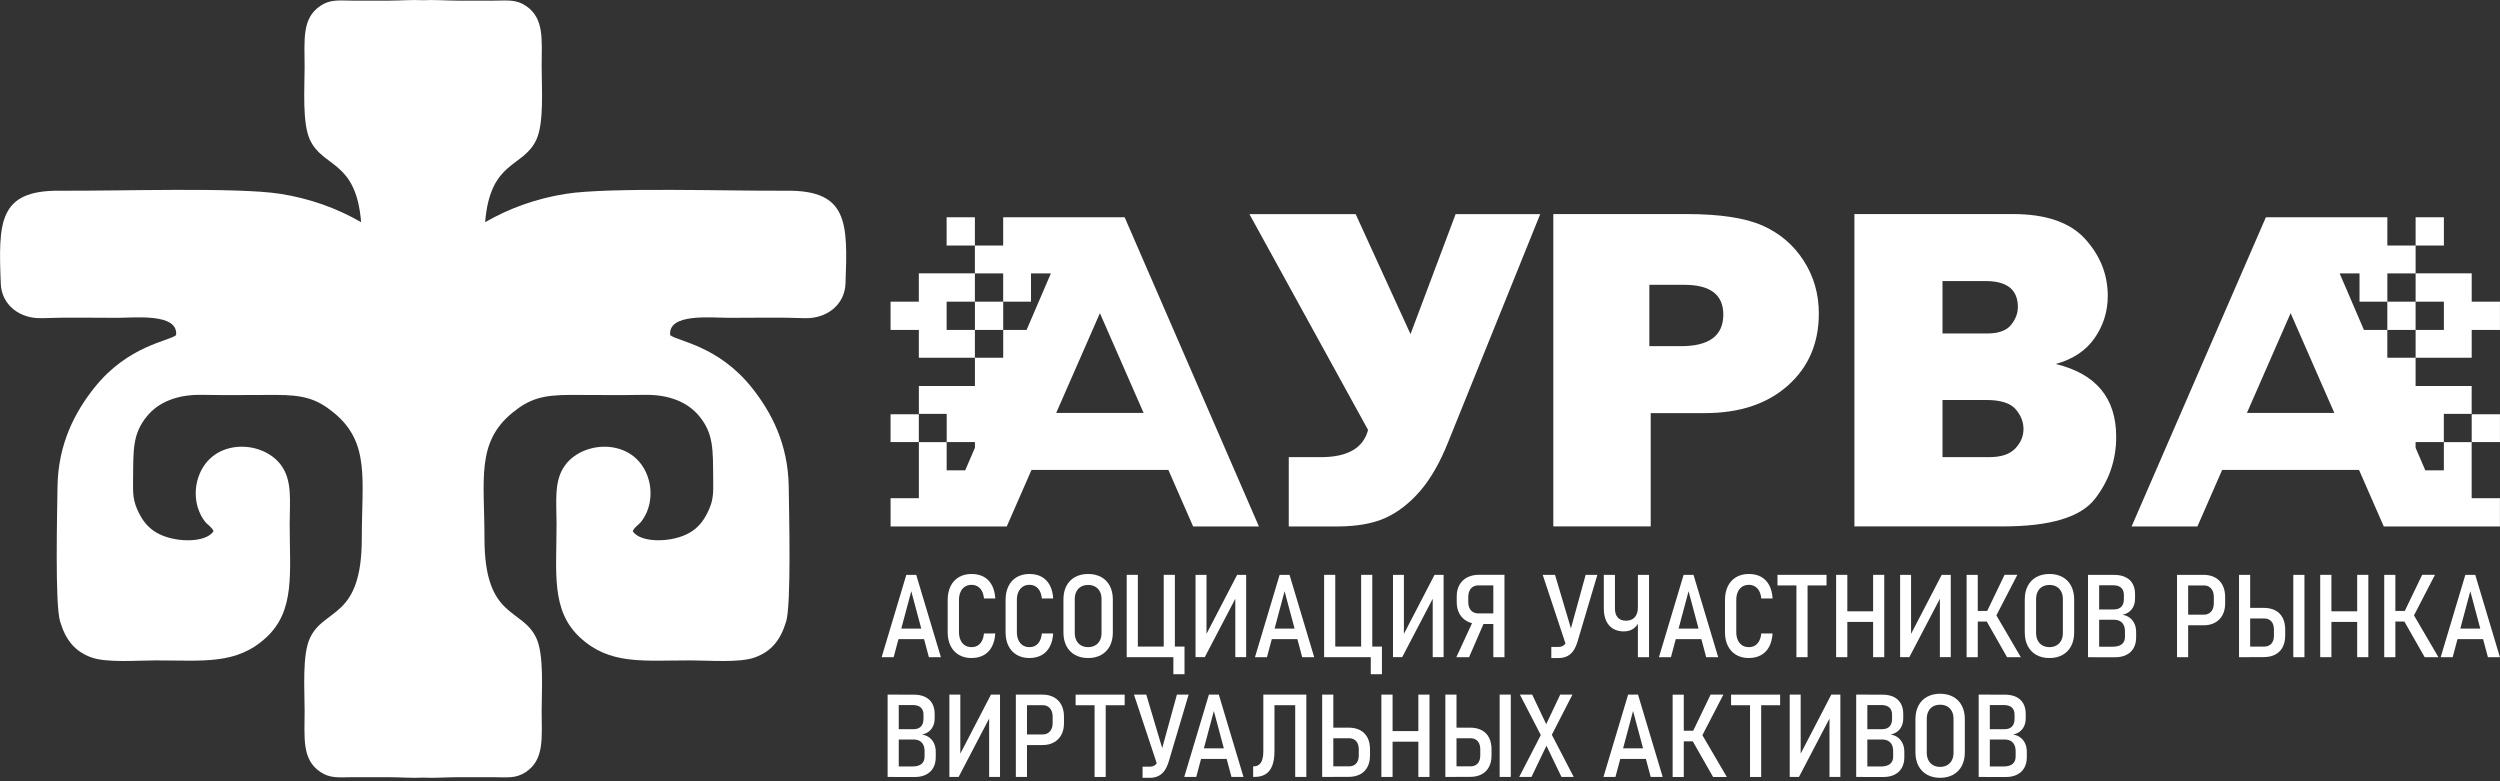 <?xml version="1.0" encoding="UTF-8"?> <svg xmlns="http://www.w3.org/2000/svg" width="627" height="196" viewBox="0 0 627 196" fill="none"><rect x="0" y="0" width="627" height="196" fill="#333333" stroke="none"/><g clip-path="url(#clip0_1863_11176)"><path fill-rule="evenodd" clip-rule="evenodd" d="M168.071 84.047C169.895 85.599 180.124 86.632 188.576 97.245C193.354 103.247 197.676 111.235 197.812 122.104C197.892 128.411 198.477 151.542 197.164 155.872C195.763 160.514 193.49 163.363 189.336 164.876C185.487 166.276 177.867 165.628 173.233 165.628C161.187 165.628 152.92 166.797 145.452 159.865C138.177 153.118 139.578 143.778 139.586 131.412C139.586 125.634 138.841 120.527 141.803 116.582C146.693 110.059 159.987 109.85 162.78 120.647C163.412 123.097 163.236 125.938 162.316 128.195C161.916 129.179 161.428 130.036 160.811 130.836C160.155 131.676 159.171 132.117 158.69 133.213C160.571 136.239 168.615 136.167 173.017 133.573C175.05 132.373 176.362 130.756 177.443 128.579C178.94 125.554 178.916 123.929 178.868 120.023C178.788 112.884 179.044 108.818 175.346 104.344C172.505 100.91 167.895 98.917 161.644 99.029C155.513 99.141 149.238 99.046 143.091 99.046C136.216 99.046 132.862 99.966 128.556 103.48C119.384 110.971 121.505 120.183 121.505 135.022C121.505 155.439 130.99 152.318 134.535 160.081C136.464 164.307 135.848 172.935 135.848 178.218C135.848 185.077 136.584 190.471 131.886 193.617C129.429 195.266 127.3 194.953 123.962 194.921C120.865 194.897 117.784 194.913 114.686 194.921C111.765 194.929 108.795 195.178 106.122 195.026C103.441 195.178 100.472 194.929 97.558 194.921C94.461 194.913 91.379 194.897 88.282 194.921C84.945 194.945 82.816 195.258 80.358 193.617C75.66 190.471 76.397 185.077 76.397 178.218C76.397 172.927 75.772 164.307 77.709 160.081C81.255 152.318 90.731 155.447 90.739 135.022C90.739 120.183 92.86 110.971 83.688 103.48C79.382 99.966 76.028 99.046 69.153 99.046C63.006 99.046 56.731 99.141 50.601 99.029C44.35 98.917 39.74 100.91 36.898 104.344C33.193 108.818 33.457 112.884 33.377 120.023C33.329 123.929 33.305 125.554 34.801 128.579C35.882 130.756 37.194 132.373 39.227 133.573C43.63 136.167 51.673 136.247 53.554 133.213C53.082 132.125 52.089 131.676 51.433 130.836C50.809 130.036 50.329 129.179 49.928 128.195C49.008 125.938 48.832 123.097 49.464 120.647C52.258 109.85 65.544 110.051 70.434 116.582C73.395 120.527 72.643 125.634 72.651 131.412C72.659 143.778 74.059 153.118 66.784 159.865C59.317 166.789 51.057 165.62 39.003 165.628C34.369 165.628 26.758 166.276 22.9 164.876C18.746 163.363 16.481 160.514 15.072 155.872C13.76 151.542 14.344 128.419 14.424 122.104C14.568 111.235 18.882 103.247 23.66 97.245C32.112 86.632 42.333 85.599 44.166 84.047C44.726 78.5 33.993 79.701 29.431 79.709C23.164 79.725 16.841 79.549 10.59 79.797C5.004 80.021 0.402 76.523 0.194 71.129C-0.407 55.722 -0.407 47.71 14.944 47.83C29.327 47.942 59.437 46.902 70.314 48.614C77.733 49.783 84.576 52.248 90.571 55.73C89.299 40.058 80.975 42.163 77.709 35C75.78 30.774 76.397 22.146 76.397 16.864C76.397 10.005 75.66 4.61 80.358 1.465C82.816 -0.184 84.945 0.128 88.282 0.16C91.379 0.184 94.461 0.168 97.558 0.16C100.48 0.152 103.449 -0.096 106.122 0.056C108.803 -0.096 111.773 0.152 114.686 0.16C117.784 0.168 120.865 0.184 123.962 0.16C127.3 0.136 129.429 -0.176 131.886 1.465C136.584 4.61 135.848 10.005 135.848 16.864C135.848 22.154 136.472 30.774 134.535 35C131.262 42.163 122.938 40.058 121.673 55.73C127.676 52.248 134.511 49.783 141.931 48.614C152.808 46.902 182.909 47.942 197.3 47.83C212.651 47.71 212.643 55.722 212.051 71.129C211.843 76.523 207.241 80.021 201.654 79.797C195.403 79.549 189.072 79.725 182.813 79.709C178.251 79.701 167.518 78.5 168.079 84.047H168.071Z" fill="white"></path><path d="M282.059 54.497H251.597V61.588H244.505V54.497H237.414V61.588H244.505V68.567H251.597V75.659H258.576V68.567H263.562L257.471 82.742H251.605V75.651H244.513V82.742H251.605V89.721H244.513V96.812H230.451V103.792H237.43V110.883H230.451V124.945H223.36V132.037H252.493L258.696 117.862H293.032L299.234 132.037H315.738L282.067 54.505L282.059 54.497ZM230.443 89.721H244.505V82.742H237.414V75.651H244.505V68.559H230.443V75.651H223.352V82.742H230.443V89.721ZM264.891 103.568L275.856 78.54L286.821 103.568H264.891ZM230.443 110.875V103.896H223.352V110.875H230.443ZM244.505 112.316L242.072 117.966H237.422V110.875H244.513V112.316H244.505Z" fill="white"></path><path d="M343.103 107.817L313.354 53.697H339.998L353.756 83.798L365.073 53.697H386.291L363.232 110.795C361.175 115.965 358.806 120.095 356.149 123.168C353.484 126.242 350.571 128.491 347.401 129.923C344.232 131.332 340.198 132.036 335.34 132.036H323.222V114.652H331.266C337.981 114.652 341.935 112.379 343.111 107.817H343.103ZM414 103.607V132.028H389.572V53.688H423.004C431.344 53.688 437.683 54.649 442.029 56.57C446.359 58.491 449.8 61.404 452.345 65.358C454.89 69.296 456.163 73.714 456.163 78.612C456.163 86.087 453.562 92.114 448.375 96.716C443.189 101.318 436.258 103.607 427.59 103.607H414.008H414ZM413.648 86.816H421.635C428.678 86.816 432.208 84.174 432.208 78.892C432.208 73.922 428.959 71.433 422.444 71.433H413.656V86.816H413.648ZM465.087 132.028V53.688H504.865C513.125 53.688 519.152 55.761 522.954 59.931C526.731 64.101 528.628 68.855 528.628 74.202C528.628 78.1 527.532 81.621 525.339 84.775C523.17 87.928 519.896 90.097 515.574 91.29C525.691 93.739 530.741 99.822 530.741 109.554C530.741 115.389 528.956 120.575 525.379 125.153C521.793 129.731 514.142 132.02 502.416 132.02H465.087V132.028ZM487.169 83.638H498.382C501.2 83.638 503.177 82.934 504.337 81.525C505.49 80.117 506.082 78.612 506.082 77.003C506.082 72.657 503.385 70.488 497.982 70.488H487.177V83.646L487.169 83.638ZM487.169 114.644H498.975C501.912 114.644 504.065 113.916 505.434 112.475C506.802 111.043 507.491 109.402 507.491 107.601C507.491 105.784 506.826 104.12 505.498 102.607C504.169 101.078 501.72 100.318 498.174 100.318H487.177V114.644H487.169Z" fill="white"></path><path d="M568.285 54.497H598.747V61.588H605.838V54.497H612.929V61.588H605.838V68.567H598.747V75.659H591.768V68.567H586.781L592.872 82.742H598.739V75.651H605.83V82.742H598.739V89.721H605.83V96.812H619.893V103.792H612.913V110.883H619.893V124.945H626.984V132.037H597.85L591.648 117.862H557.312L551.109 132.037H534.605L568.277 54.505L568.285 54.497ZM619.901 89.721H605.838V82.742H612.929V75.651H605.838V68.559H619.901V75.651H626.992V82.742H619.901V89.721ZM585.453 103.568L574.488 78.54L563.523 103.568H585.453ZM619.901 110.875V103.896H626.992V110.875H619.901ZM605.838 112.316L608.271 117.966H612.921V110.875H605.83V112.316H605.838Z" fill="white"></path><path d="M227.314 144.17H229.787L235.974 164.819H232.965L228.547 148.276L224.129 164.819H221.119L227.306 144.17H227.314ZM224.401 157.648H232.893V160.297H224.401V157.648Z" fill="white"></path><path d="M243.674 165.036C242.45 165.036 241.393 164.772 240.489 164.243C239.593 163.723 238.896 162.971 238.408 161.994C237.92 161.018 237.68 159.873 237.68 158.545V150.461C237.68 149.14 237.928 147.988 238.408 147.003C238.896 146.027 239.593 145.267 240.489 144.746C241.393 144.218 242.45 143.954 243.674 143.954C244.859 143.954 245.875 144.194 246.732 144.666C247.588 145.139 248.261 145.835 248.757 146.747C249.253 147.668 249.541 148.78 249.621 150.101H246.78C246.708 149.373 246.54 148.756 246.268 148.236C245.988 147.724 245.635 147.34 245.187 147.076C244.739 146.811 244.235 146.675 243.666 146.675C243.018 146.675 242.466 146.827 241.994 147.14C241.529 147.444 241.161 147.884 240.905 148.452C240.641 149.02 240.513 149.685 240.513 150.453V158.537C240.513 159.305 240.641 159.969 240.905 160.538C241.161 161.106 241.529 161.538 241.994 161.85C242.466 162.154 243.018 162.299 243.666 162.299C244.243 162.299 244.755 162.17 245.187 161.914C245.627 161.65 245.988 161.266 246.26 160.754C246.532 160.242 246.7 159.617 246.772 158.881H249.613C249.533 160.202 249.237 161.314 248.741 162.234C248.245 163.147 247.564 163.851 246.708 164.315C245.851 164.788 244.835 165.028 243.666 165.028L243.674 165.036Z" fill="white"></path><path d="M258.192 165.036C256.967 165.036 255.911 164.772 255.007 164.243C254.11 163.723 253.414 162.971 252.926 161.994C252.437 161.018 252.197 159.873 252.197 158.545V150.461C252.197 149.14 252.445 147.988 252.926 147.003C253.414 146.027 254.11 145.267 255.007 144.746C255.911 144.218 256.967 143.954 258.192 143.954C259.377 143.954 260.393 144.194 261.249 144.666C262.106 145.139 262.778 145.835 263.274 146.747C263.771 147.668 264.059 148.78 264.139 150.101H261.297C261.225 149.373 261.057 148.756 260.785 148.236C260.505 147.724 260.153 147.34 259.705 147.076C259.257 146.811 258.752 146.675 258.184 146.675C257.536 146.675 256.983 146.827 256.511 147.14C256.047 147.444 255.679 147.884 255.423 148.452C255.159 149.02 255.031 149.685 255.031 150.453V158.537C255.031 159.305 255.159 159.969 255.423 160.538C255.679 161.106 256.047 161.538 256.511 161.85C256.983 162.154 257.536 162.299 258.184 162.299C258.76 162.299 259.273 162.17 259.705 161.914C260.145 161.65 260.505 161.266 260.777 160.754C261.049 160.242 261.217 159.617 261.289 158.881H264.131C264.051 160.202 263.755 161.314 263.258 162.234C262.762 163.147 262.082 163.851 261.225 164.315C260.369 164.788 259.353 165.028 258.184 165.028L258.192 165.036Z" fill="white"></path><path d="M272.904 165.036C271.647 165.036 270.551 164.772 269.614 164.251C268.686 163.731 267.966 162.995 267.461 162.026C266.965 161.066 266.709 159.929 266.709 158.625V150.349C266.709 149.036 266.957 147.908 267.461 146.947C267.966 145.987 268.686 145.243 269.614 144.73C270.551 144.218 271.647 143.954 272.904 143.954C274.16 143.954 275.257 144.218 276.193 144.73C277.122 145.243 277.842 145.987 278.346 146.947C278.843 147.908 279.099 149.044 279.099 150.349V158.625C279.099 159.929 278.851 161.066 278.346 162.026C277.842 162.995 277.122 163.731 276.193 164.251C275.257 164.772 274.16 165.036 272.904 165.036ZM272.904 162.299C273.584 162.299 274.176 162.154 274.681 161.858C275.193 161.57 275.577 161.154 275.857 160.618C276.137 160.073 276.265 159.449 276.265 158.729V150.269C276.265 149.541 276.129 148.908 275.857 148.372C275.577 147.836 275.193 147.428 274.681 147.14C274.176 146.851 273.584 146.707 272.904 146.707C272.224 146.707 271.623 146.851 271.119 147.14C270.607 147.428 270.223 147.844 269.958 148.372C269.686 148.908 269.55 149.541 269.55 150.269V158.729C269.55 159.449 269.686 160.073 269.958 160.618C270.223 161.154 270.615 161.57 271.119 161.858C271.623 162.146 272.216 162.299 272.904 162.299Z" fill="white"></path><path d="M291.864 144.17H294.658V164.819H291.864V144.17ZM284.397 162.162H294.434V164.819H284.397V162.162ZM294.281 162.162H297.075V169.093H294.281V162.162ZM282.58 144.17H285.373V164.819H282.58V144.17Z" fill="white"></path><path d="M309.816 164.803V149.14L310.16 149.508L302.165 164.803H299.844V144.17H302.589V160.009L302.245 159.641L310.273 144.17H312.538V164.803H309.816Z" fill="white"></path><path d="M320.941 144.17H323.414L329.601 164.819H326.592L322.174 148.276L317.755 164.819H314.746L320.933 144.17H320.941ZM318.028 157.648H326.519V160.297H318.028V157.648Z" fill="white"></path><path d="M341.374 144.17H344.167V164.819H341.374V144.17ZM333.907 162.162H343.943V164.819H333.907V162.162ZM343.791 162.162H346.584V169.093H343.791V162.162ZM332.09 144.17H334.883V164.819H332.09V144.17Z" fill="white"></path><path d="M359.326 164.803V149.14L359.67 149.508L351.674 164.803H349.361V144.17H352.099V160.009L351.754 159.641L359.782 144.17H362.055V164.803H359.326Z" fill="white"></path><path d="M370.965 156.512C369.812 156.512 368.82 156.288 367.987 155.84C367.147 155.399 366.491 154.759 366.034 153.927C365.57 153.094 365.346 152.126 365.346 150.997V149.581C365.346 148.476 365.57 147.508 366.026 146.691C366.483 145.875 367.131 145.251 367.979 144.811C368.828 144.378 369.82 144.154 370.973 144.154H376.071V146.812H370.789C370.268 146.812 369.812 146.932 369.428 147.164C369.044 147.404 368.748 147.74 368.548 148.18C368.347 148.62 368.243 149.141 368.243 149.733V150.989C368.243 151.574 368.347 152.078 368.548 152.502C368.748 152.934 369.044 153.27 369.436 153.503C369.82 153.727 370.276 153.847 370.789 153.847H376.071V156.504H370.973L370.965 156.512ZM369.684 155.223L372.325 155.872L368.443 164.82H365.25L369.684 155.223ZM374.526 144.154H377.32V164.82H374.526V144.154Z" fill="white"></path><path d="M386.916 144.17H389.997L394.503 159.313L392.703 161.634L386.916 144.178V144.17ZM395.648 160.898C395.368 161.818 395.024 162.586 394.608 163.195C394.183 163.803 393.671 164.259 393.055 164.571C392.447 164.875 391.726 165.035 390.902 165.035H389.069V162.25H390.902C391.31 162.25 391.67 162.162 391.99 161.97C392.31 161.786 392.583 161.506 392.815 161.146C393.047 160.778 393.239 160.321 393.391 159.777L397.681 144.17H400.618L395.648 160.898Z" fill="white"></path><path d="M410.782 144.17H413.576V164.819H410.782V144.17ZM407.309 158.36C406.236 158.36 405.324 158.136 404.563 157.688C403.811 157.24 403.227 156.576 402.835 155.711C402.434 154.847 402.234 153.806 402.234 152.598V144.17H405.028V152.646C405.028 153.614 405.268 154.359 405.748 154.887C406.236 155.407 406.909 155.671 407.797 155.671C408.741 155.671 409.478 155.383 409.998 154.807C410.518 154.223 410.782 153.414 410.782 152.366V150.885H411.695V152.414C411.695 153.662 411.519 154.735 411.174 155.623C410.83 156.512 410.334 157.192 409.678 157.656C409.021 158.12 408.237 158.352 407.309 158.352V158.36Z" fill="white"></path><path d="M422.259 144.17H424.732L430.919 164.819H427.91L423.492 148.276L419.074 164.819H416.064L422.251 144.17H422.259ZM419.346 157.648H427.838V160.297H419.346V157.648Z" fill="white"></path><path d="M438.62 165.036C437.395 165.036 436.339 164.772 435.434 164.243C434.538 163.723 433.842 162.971 433.353 161.994C432.865 161.018 432.625 159.873 432.625 158.545V150.461C432.625 149.14 432.873 147.988 433.353 147.003C433.842 146.027 434.538 145.267 435.434 144.746C436.339 144.218 437.395 143.954 438.62 143.954C439.804 143.954 440.821 144.194 441.677 144.666C442.534 145.139 443.206 145.835 443.702 146.747C444.198 147.668 444.486 148.78 444.566 150.101H441.725C441.653 149.373 441.485 148.756 441.213 148.236C440.933 147.724 440.581 147.34 440.132 147.076C439.684 146.811 439.18 146.675 438.612 146.675C437.963 146.675 437.411 146.827 436.939 147.14C436.475 147.444 436.107 147.884 435.85 148.452C435.586 149.02 435.458 149.685 435.458 150.453V158.537C435.458 159.305 435.586 159.969 435.85 160.538C436.107 161.106 436.475 161.538 436.939 161.85C437.411 162.154 437.963 162.299 438.612 162.299C439.188 162.299 439.7 162.17 440.132 161.914C440.573 161.65 440.933 161.266 441.205 160.754C441.477 160.242 441.645 159.617 441.717 158.881H444.558C444.478 160.202 444.182 161.314 443.686 162.234C443.19 163.147 442.51 163.851 441.653 164.315C440.797 164.788 439.78 165.028 438.612 165.028L438.62 165.036Z" fill="white"></path><path d="M450.545 145.859H453.338V164.819H450.545V145.859ZM445.791 144.17H458.093V146.827H445.791V144.17Z" fill="white"></path><path d="M469.776 144.17H472.57V164.819H469.776V144.17ZM460.5 144.17H463.309V164.819H460.5V144.17ZM462.301 153.318H471.209V155.975H462.301V153.318Z" fill="white"></path><path d="M486.521 164.803V149.14L486.866 149.508L478.87 164.803H476.549V144.17H479.294V160.009L478.95 159.641L486.978 144.17H489.251V164.803H486.521Z" fill="white"></path><path d="M498.239 153.526L502.745 144.162H505.954L499.848 155.968L498.247 153.526H498.239ZM498.159 155.671L500.632 154.239L506.819 164.82H503.369L498.159 155.671ZM493.229 144.17H496.022V164.82H493.229V144.17ZM494.637 153.23H500.64V155.887H494.637V153.23Z" fill="white"></path><path d="M514.005 165.036C512.749 165.036 511.652 164.772 510.716 164.251C509.787 163.731 509.067 162.995 508.563 162.026C508.067 161.066 507.811 159.929 507.811 158.625V150.349C507.811 149.036 508.059 147.908 508.563 146.947C509.067 145.987 509.787 145.243 510.716 144.73C511.652 144.218 512.749 143.954 514.005 143.954C515.262 143.954 516.358 144.218 517.295 144.73C518.223 145.243 518.944 145.987 519.448 146.947C519.944 147.908 520.2 149.044 520.2 150.349V158.625C520.2 159.929 519.952 161.066 519.448 162.026C518.944 162.995 518.223 163.731 517.295 164.251C516.358 164.772 515.262 165.036 514.005 165.036ZM514.005 162.299C514.686 162.299 515.278 162.154 515.782 161.858C516.294 161.57 516.679 161.154 516.959 160.618C517.239 160.073 517.367 159.449 517.367 158.729V150.269C517.367 149.541 517.231 148.908 516.959 148.372C516.679 147.836 516.294 147.428 515.782 147.14C515.278 146.851 514.686 146.707 514.005 146.707C513.325 146.707 512.725 146.851 512.221 147.14C511.708 147.428 511.324 147.844 511.06 148.372C510.788 148.908 510.652 149.541 510.652 150.269V158.729C510.652 159.449 510.788 160.073 511.06 160.618C511.324 161.154 511.716 161.57 512.221 161.858C512.725 162.146 513.317 162.299 514.005 162.299Z" fill="white"></path><path d="M525.379 162.194H529.877C530.909 162.194 531.678 161.978 532.19 161.546C532.694 161.114 532.942 160.505 532.942 159.721V158.36C532.942 157.744 532.838 157.224 532.63 156.784C532.422 156.352 532.11 156.015 531.702 155.783C531.293 155.551 530.773 155.431 530.157 155.431H525.371V152.846H530.157C530.973 152.846 531.589 152.622 532.022 152.182C532.454 151.733 532.67 151.093 532.67 150.245V149.196C532.67 148.404 532.438 147.804 531.974 147.395C531.517 146.987 530.853 146.787 529.965 146.787H525.363V144.178H530.205C531.341 144.178 532.302 144.37 533.094 144.762C533.887 145.146 534.479 145.707 534.879 146.435C535.279 147.155 535.471 148.028 535.471 149.036V150.133C535.471 150.813 535.351 151.429 535.111 151.998C534.871 152.558 534.511 153.022 534.031 153.406C533.558 153.79 532.966 154.046 532.278 154.183C532.998 154.287 533.622 154.535 534.143 154.935C534.663 155.335 535.063 155.847 535.335 156.456C535.615 157.064 535.743 157.752 535.743 158.504V159.897C535.743 160.898 535.535 161.778 535.119 162.522C534.703 163.267 534.103 163.835 533.31 164.235C532.518 164.635 531.589 164.835 530.517 164.835H525.363V162.21L525.379 162.194ZM523.674 144.17H526.467V164.819H523.674V144.17Z" fill="white"></path><path d="M547.493 154.159H552.751C553.247 154.159 553.688 154.038 554.056 153.806C554.424 153.574 554.712 153.246 554.92 152.814C555.12 152.382 555.224 151.877 555.224 151.301V149.724C555.224 149.14 555.12 148.62 554.92 148.188C554.72 147.756 554.424 147.419 554.056 147.179C553.688 146.947 553.247 146.827 552.751 146.827H547.493V144.17H552.671C553.776 144.17 554.728 144.394 555.544 144.842C556.361 145.29 556.985 145.931 557.417 146.755C557.85 147.587 558.066 148.572 558.066 149.7V151.349C558.066 152.462 557.85 153.43 557.409 154.255C556.969 155.071 556.345 155.703 555.536 156.151C554.728 156.6 553.776 156.824 552.679 156.824H547.501V154.167L547.493 154.159ZM545.996 144.17H548.789V164.819H545.996V144.17Z" fill="white"></path><path d="M563.044 162.162H567.83C568.35 162.162 568.798 162.058 569.166 161.834C569.543 161.618 569.823 161.298 570.015 160.882C570.207 160.473 570.303 159.969 570.303 159.377V157.944C570.303 157.344 570.207 156.84 570.015 156.416C569.823 155.991 569.543 155.671 569.166 155.447C568.798 155.223 568.35 155.111 567.83 155.111H563.044V152.454H567.734C568.87 152.454 569.839 152.67 570.655 153.094C571.463 153.518 572.08 154.142 572.496 154.959C572.92 155.775 573.128 156.76 573.128 157.904V159.409C573.128 160.545 572.912 161.514 572.488 162.314C572.064 163.123 571.447 163.731 570.639 164.163C569.831 164.587 568.862 164.803 567.734 164.803H563.044V162.146V162.162ZM561.547 144.17H564.34V164.819H561.547V144.17ZM577.954 164.819H575.161V144.17H577.954V164.819Z" fill="white"></path><path d="M591.184 144.17H593.978V164.819H591.184V144.17ZM581.908 144.17H584.717V164.819H581.908V144.17ZM583.709 153.318H592.617V155.975H583.709V153.318Z" fill="white"></path><path d="M602.975 153.526L607.481 144.162H610.691L604.584 155.968L602.983 153.526H602.975ZM602.895 155.671L605.368 154.239L611.555 164.82H608.106L602.895 155.671ZM597.965 144.17H600.758V164.82H597.965V144.17ZM599.373 153.23H605.376V155.887H599.373V153.23Z" fill="white"></path><path d="M618.318 144.17H620.791L626.978 164.819H623.968L619.55 148.276L615.132 164.819H612.123L618.31 144.17H618.318ZM615.405 157.648H623.896V160.297H615.405V157.648Z" fill="white"></path><path d="M224.32 192.232H228.818C229.851 192.232 230.619 192.016 231.131 191.584C231.635 191.152 231.883 190.543 231.883 189.759V188.399C231.883 187.782 231.779 187.262 231.571 186.822C231.363 186.39 231.051 186.053 230.643 185.821C230.235 185.589 229.714 185.469 229.098 185.469H224.312V182.884H229.098C229.915 182.884 230.531 182.66 230.963 182.22C231.395 181.771 231.611 181.131 231.611 180.283V179.234C231.611 178.442 231.379 177.842 230.915 177.433C230.459 177.025 229.795 176.825 228.906 176.825H224.304V174.216H229.146C230.283 174.216 231.243 174.408 232.036 174.8C232.828 175.184 233.42 175.745 233.82 176.473C234.221 177.193 234.413 178.066 234.413 179.074V180.171C234.413 180.851 234.293 181.467 234.052 182.036C233.812 182.596 233.452 183.06 232.972 183.444C232.5 183.828 231.907 184.085 231.219 184.221C231.94 184.325 232.564 184.573 233.084 184.973C233.604 185.373 234.004 185.885 234.277 186.494C234.557 187.102 234.685 187.79 234.685 188.543V189.935C234.685 190.936 234.477 191.816 234.06 192.56C233.644 193.305 233.044 193.873 232.252 194.273C231.459 194.673 230.531 194.873 229.458 194.873H224.304V192.248L224.32 192.232ZM222.615 174.208H225.409V194.857H222.615V174.208Z" fill="white"></path><path d="M248.076 194.849V179.186L248.42 179.554L240.425 194.849H238.104V174.208H240.849V190.047L240.505 189.679L248.532 174.208H250.805V194.849H248.076Z" fill="white"></path><path d="M256.272 184.197H261.53C262.027 184.197 262.467 184.077 262.835 183.844C263.203 183.612 263.491 183.284 263.699 182.852C263.9 182.42 264.004 181.916 264.004 181.339V179.763C264.004 179.178 263.9 178.658 263.699 178.226C263.499 177.794 263.203 177.457 262.835 177.217C262.467 176.985 262.027 176.865 261.53 176.865H256.272V174.208H261.45C262.555 174.208 263.507 174.432 264.324 174.88C265.14 175.329 265.764 175.969 266.197 176.793C266.629 177.626 266.845 178.61 266.845 179.739V181.387C266.845 182.5 266.629 183.468 266.189 184.293C265.748 185.109 265.124 185.741 264.316 186.19C263.507 186.638 262.555 186.862 261.458 186.862H256.28V184.205L256.272 184.197ZM254.775 174.208H257.569V194.857H254.775V174.208Z" fill="white"></path><path d="M274.52 175.905H277.313V194.865H274.52V175.905ZM269.766 174.216H282.067V176.873H269.766V174.216Z" fill="white"></path><path d="M284.404 174.208H287.486L291.992 189.351L290.191 191.672L284.404 174.216V174.208ZM293.136 190.936C292.856 191.856 292.512 192.624 292.096 193.233C291.672 193.841 291.159 194.297 290.543 194.609C289.935 194.914 289.215 195.074 288.39 195.074H286.557V192.288H288.39C288.798 192.288 289.158 192.2 289.479 192.008C289.799 191.824 290.071 191.544 290.303 191.184C290.535 190.816 290.727 190.359 290.879 189.815L295.169 174.208H298.107L293.136 190.936Z" fill="white"></path><path d="M303.205 174.208H305.678L311.865 194.857H308.855L304.437 178.314L300.019 194.857H297.01L303.197 174.208H303.205ZM300.291 187.686H308.783V190.335H300.291V187.686Z" fill="white"></path><path d="M314.281 192.216H314.297C314.874 192.216 315.346 192.08 315.722 191.808C316.098 191.528 316.378 191.112 316.562 190.552C316.746 189.991 316.842 189.271 316.842 188.399V174.208H319.636V188.399C319.636 189.855 319.452 191.064 319.083 192.016C318.715 192.969 318.155 193.681 317.419 194.153C316.674 194.625 315.73 194.857 314.585 194.857H314.289V192.216H314.281ZM324.838 174.208H327.631V194.857H324.838V174.208ZM318.643 174.208H326.271V176.865H318.643V174.208Z" fill="white"></path><path d="M333.098 192.2H338.309C338.829 192.2 339.277 192.096 339.645 191.872C340.021 191.656 340.302 191.336 340.494 190.92C340.686 190.511 340.782 190.007 340.782 189.415V187.982C340.782 187.382 340.686 186.878 340.494 186.454C340.302 186.029 340.021 185.709 339.645 185.485C339.277 185.261 338.829 185.149 338.309 185.149H333.098V182.492H338.205C339.341 182.492 340.318 182.708 341.126 183.132C341.934 183.556 342.543 184.181 342.967 184.997C343.391 185.813 343.599 186.798 343.599 187.942V189.447C343.599 190.584 343.383 191.552 342.959 192.352C342.535 193.161 341.918 193.769 341.11 194.201C340.302 194.625 339.333 194.841 338.197 194.841H333.09V192.184L333.098 192.2ZM331.602 174.208H334.395V194.857H331.602V174.208Z" fill="white"></path><path d="M355.725 174.208H358.519V194.857H355.725V174.208ZM346.449 174.208H349.259V194.857H346.449V174.208ZM348.25 183.356H357.158V186.013H348.25V183.356Z" fill="white"></path><path d="M363.993 192.2H368.779C369.299 192.2 369.747 192.096 370.116 191.872C370.492 191.656 370.772 191.336 370.964 190.92C371.156 190.511 371.252 190.007 371.252 189.415V187.982C371.252 187.382 371.156 186.878 370.964 186.454C370.772 186.029 370.492 185.709 370.116 185.485C369.747 185.261 369.299 185.149 368.779 185.149H363.993V182.492H368.683C369.819 182.492 370.788 182.708 371.604 183.132C372.413 183.556 373.029 184.181 373.445 184.997C373.869 185.813 374.077 186.798 374.077 187.942V189.447C374.077 190.584 373.861 191.552 373.437 192.352C373.013 193.161 372.397 193.769 371.588 194.201C370.78 194.625 369.811 194.841 368.683 194.841H363.993V192.184V192.2ZM362.496 174.208H365.289V194.857H362.496V174.208ZM378.904 194.857H376.11V174.208H378.904V194.857Z" fill="white"></path><path d="M387.242 185.797L386.802 185.069L381.192 174.208H384.273L388.251 182.588L388.731 183.38L394.686 194.857H391.62L387.25 185.797H387.242ZM387.114 183.052L391.3 174.208H394.366L388.627 185.397L384.097 194.857H381.016L387.106 183.052H387.114Z" fill="white"></path><path d="M408.341 174.208H410.814L417.001 194.857H413.992L409.574 178.314L405.156 194.857H402.146L408.333 174.208H408.341ZM405.428 187.686H413.92V190.335H405.428V187.686Z" fill="white"></path><path d="M424.508 183.572L429.014 174.208H432.224L426.117 186.013L424.516 183.572H424.508ZM424.428 185.717L426.901 184.285L433.088 194.865H429.639L424.428 185.717ZM419.498 174.216H422.291V194.865H419.498V174.216ZM420.907 183.276H426.909V185.933H420.907V183.276Z" fill="white"></path><path d="M438.907 175.905H441.7V194.865H438.907V175.905ZM434.152 174.216H446.454V176.873H434.152V174.216Z" fill="white"></path><path d="M458.836 194.849V179.186L459.18 179.554L451.184 194.849H448.863V174.208H451.609V190.047L451.264 189.679L459.292 174.208H461.565V194.849H458.836Z" fill="white"></path><path d="M467.24 192.232H471.738C472.77 192.232 473.539 192.016 474.051 191.584C474.555 191.152 474.803 190.543 474.803 189.759V188.399C474.803 187.782 474.699 187.262 474.491 186.822C474.283 186.39 473.971 186.053 473.563 185.821C473.155 185.589 472.634 185.469 472.018 185.469H467.232V182.884H472.018C472.834 182.884 473.451 182.66 473.883 182.22C474.315 181.771 474.531 181.131 474.531 180.283V179.234C474.531 178.442 474.299 177.842 473.835 177.433C473.379 177.025 472.714 176.825 471.826 176.825H467.224V174.216H472.066C473.203 174.216 474.163 174.408 474.955 174.8C475.748 175.184 476.34 175.745 476.74 176.473C477.14 177.193 477.333 178.066 477.333 179.074V180.171C477.333 180.851 477.212 181.467 476.972 182.036C476.732 182.596 476.372 183.06 475.892 183.444C475.42 183.828 474.827 184.085 474.139 184.221C474.859 184.325 475.484 184.573 476.004 184.973C476.524 185.373 476.924 185.885 477.196 186.494C477.477 187.102 477.605 187.79 477.605 188.543V189.935C477.605 190.936 477.397 191.816 476.98 192.56C476.564 193.305 475.964 193.873 475.172 194.273C474.379 194.673 473.451 194.873 472.378 194.873H467.224V192.248L467.24 192.232ZM465.535 174.208H468.328V194.857H465.535V174.208Z" fill="white"></path><path d="M486.585 195.073C485.329 195.073 484.232 194.809 483.296 194.289C482.368 193.768 481.647 193.032 481.143 192.064C480.647 191.103 480.391 189.967 480.391 188.662V180.386C480.391 179.074 480.639 177.945 481.143 176.985C481.647 176.024 482.368 175.28 483.296 174.768C484.232 174.255 485.329 173.991 486.585 173.991C487.842 173.991 488.939 174.255 489.875 174.768C490.803 175.28 491.524 176.024 492.028 176.985C492.524 177.945 492.78 179.082 492.78 180.386V188.662C492.78 189.967 492.532 191.103 492.028 192.064C491.524 193.032 490.803 193.768 489.875 194.289C488.939 194.809 487.842 195.073 486.585 195.073ZM486.585 192.336C487.266 192.336 487.858 192.192 488.362 191.895C488.874 191.607 489.259 191.191 489.539 190.655C489.819 190.111 489.947 189.486 489.947 188.766V180.306C489.947 179.578 489.811 178.945 489.539 178.409C489.259 177.873 488.874 177.465 488.362 177.177C487.858 176.889 487.266 176.744 486.585 176.744C485.905 176.744 485.305 176.889 484.801 177.177C484.288 177.465 483.904 177.881 483.64 178.409C483.368 178.945 483.232 179.578 483.232 180.306V188.766C483.232 189.486 483.368 190.111 483.64 190.655C483.904 191.191 484.296 191.607 484.801 191.895C485.305 192.184 485.897 192.336 486.585 192.336Z" fill="white"></path><path d="M497.959 192.232H502.457C503.489 192.232 504.258 192.016 504.77 191.584C505.274 191.152 505.522 190.543 505.522 189.759V188.399C505.522 187.782 505.418 187.262 505.21 186.822C505.002 186.39 504.69 186.053 504.282 185.821C503.873 185.589 503.353 185.469 502.737 185.469H497.951V182.884H502.737C503.553 182.884 504.17 182.66 504.602 182.22C505.034 181.771 505.25 181.131 505.25 180.283V179.234C505.25 178.442 505.018 177.842 504.554 177.433C504.098 177.025 503.433 176.825 502.545 176.825H497.943V174.216H502.785C503.921 174.216 504.882 174.408 505.674 174.8C506.467 175.184 507.059 175.745 507.459 176.473C507.859 177.193 508.051 178.066 508.051 179.074V180.171C508.051 180.851 507.931 181.467 507.691 182.036C507.451 182.596 507.091 183.06 506.611 183.444C506.138 183.828 505.546 184.085 504.858 184.221C505.578 184.325 506.202 184.573 506.723 184.973C507.243 185.373 507.643 185.885 507.915 186.494C508.195 187.102 508.323 187.79 508.323 188.543V189.935C508.323 190.936 508.115 191.816 507.699 192.56C507.283 193.305 506.683 193.873 505.89 194.273C505.098 194.673 504.17 194.873 503.097 194.873H497.943V192.248L497.959 192.232ZM496.254 174.208H499.047V194.857H496.254V174.208Z" fill="white"></path></g><defs><clipPath id="clip0_1863_11176"><rect width="626.986" height="195.074" fill="white"></rect></clipPath></defs></svg> 